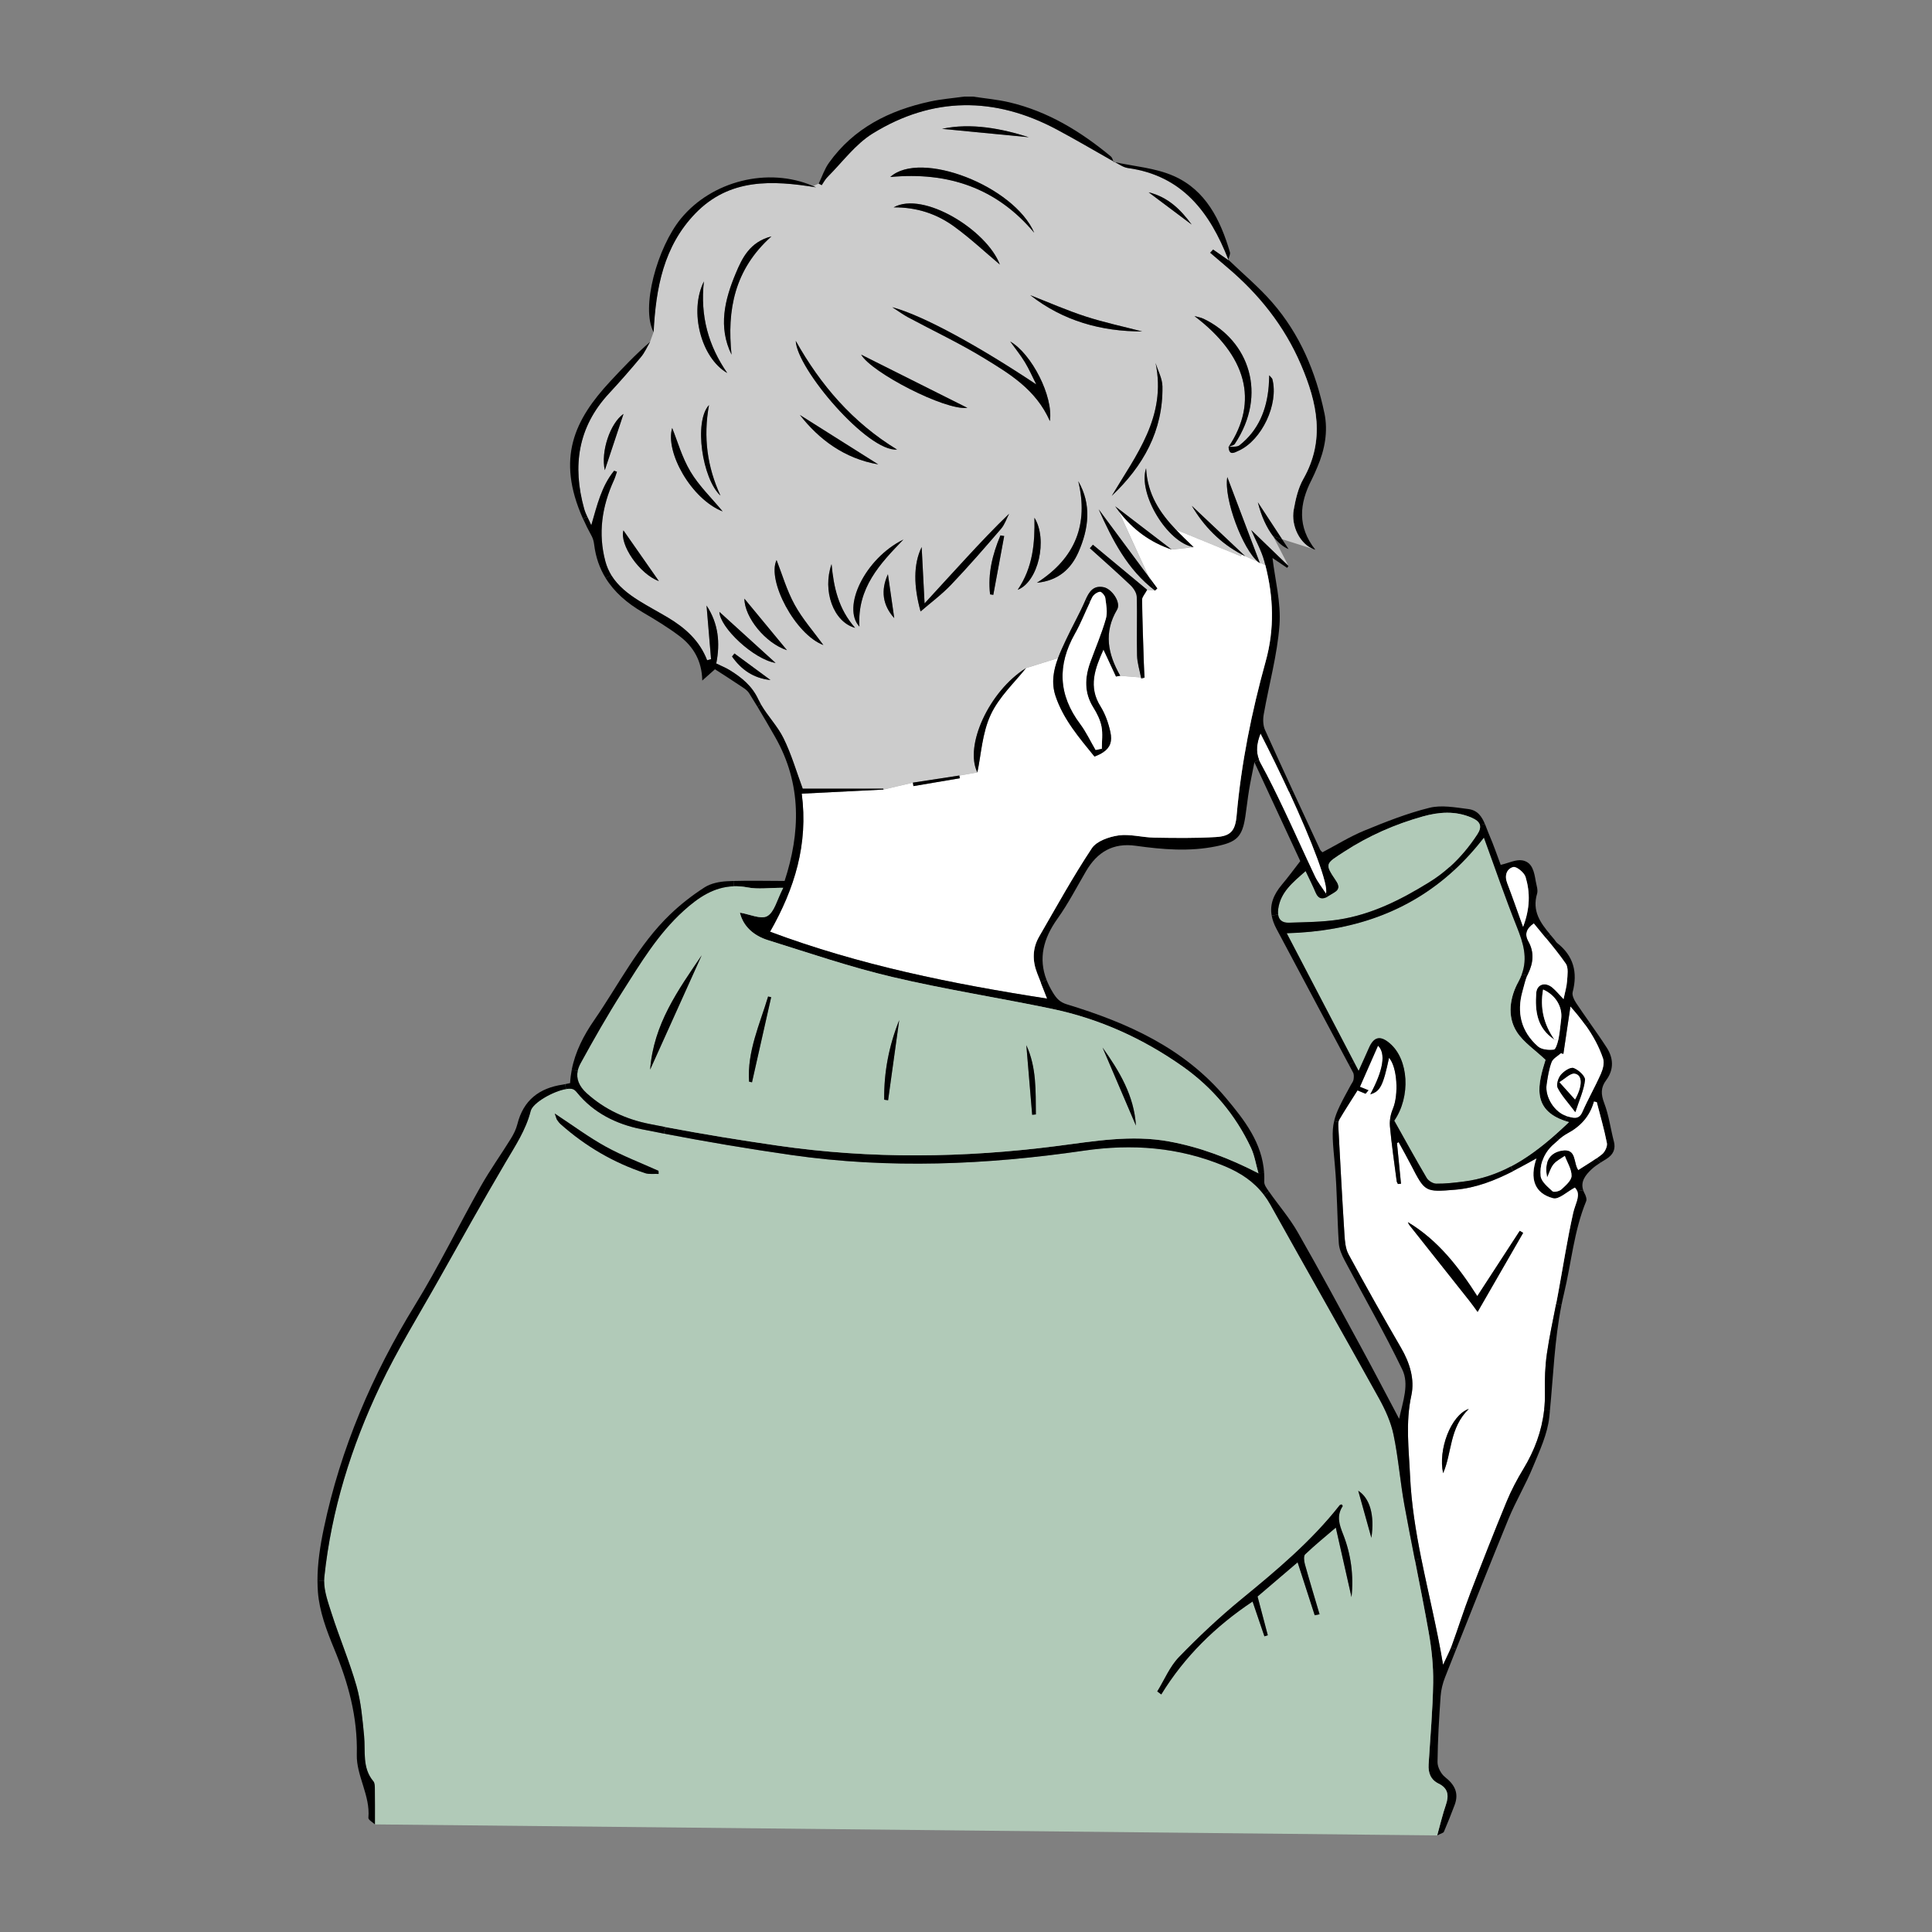 <?xml version="1.0" encoding="UTF-8"?>
<svg xmlns="http://www.w3.org/2000/svg" id="_レイヤー_1" data-name="レイヤー 1" viewBox="0 0 1000 1000">
  <rect x="0" y="0" width="1000" height="1000" fill="#808080" stroke="none"/>
  <defs>
    <style>
      .cls-1 {
        fill: #fff;
      }

      .cls-2 {
        fill: #b1cab8;
      }

      .cls-3 {
        fill: #ccc;
      }
    </style>
  </defs>
  <path d="M835.32,590.67c1.06,4.09-.3,6.93-3.75,9.13-1.01,.64-2.04,1.26-3.06,1.91l-2.27-2.04c1.01-.71,2-1.44,2.96-2.22,1.5-1.21,2.86-4.05,2.52-5.82-1.38-7.13-3.44-14.12-5.24-21.16l-1.44-.29c-2.12,7.71-6.98,12.92-13.81,16.57-1.62,.88-3.11,2.02-4.53,3.24l-2.2-2.2c2.56-2.23,5.07-4.57,7.59-6.97-.7-.19-1.36-.4-1.99-.61l.78-2.48c.19,.06,.37,.11,.56,.16,2.62,.62,5.71,1.9,7.52-2.22,2.96-6.73,6.63-13.12,9.61-19.84,1.06-2.39,1.93-5.63,1.16-7.89-2.11-6.25-5.24-11.91-9.13-17.37l2.06-1.45c3.06,4.34,6.12,8.7,9,13.16,3.51,5.46,3.77,11.37-.3,16.82-2.9,3.87-2.74,7.34-1.01,11.9,2.4,6.27,3.26,13.12,4.95,19.69Z"></path>
  <path class="cls-1" d="M831.73,591.63c.34,1.76-1.02,4.61-2.52,5.82-.96,.78-1.96,1.51-2.96,2.22-3.03,2.12-6.25,4.01-9.36,6.03-2.68-3.78-.7-11.38-8.51-10.04-3.9,.67-6.48,2.74-7.52,6l-2.57-.79c1.07-3.24,3.03-6.19,5.87-8.65,.84-.73,1.68-1.5,2.54-2.23,1.43-1.22,2.91-2.36,4.53-3.24,6.83-3.65,11.68-8.85,13.81-16.57l1.44,.29c1.8,7.04,3.86,14.04,5.24,21.16Z"></path>
  <path class="cls-1" d="M829.75,547.93c.77,2.27-.11,5.51-1.16,7.89-2.97,6.72-6.65,13.11-9.61,19.84-1.81,4.11-4.91,2.84-7.52,2.22-.19-.05-.37-.1-.56-.16-6.26-1.9-11.32-9.87-10.38-16.36,.58-3.92,1.18-7.93,2.56-11.6,.71-1.9,3.17-3.12,4.83-4.64l1.3,.36c1.16-7.85,2.33-15.69,3.65-24.57,2.83,3.19,5.43,6.38,7.77,9.64,3.89,5.46,7.02,11.12,9.13,17.37Zm-9.34,11.1c.23-1.94-3.42-5.33-5.94-6.21-1.66-.59-5.04,1.68-6.59,3.55-1.37,1.64-2.44,5.09-1.61,6.73,1.98,3.93,5.15,7.27,9.12,12.56,2.05-6.3,4.43-11.36,5.01-16.63Z"></path>
  <path d="M826.24,599.66l2.27,2.04c-1.69,1.08-3.33,2.21-4.76,3.56-3.14,2.97-5.79,6.32-4.27,10.82l-3.09,.42c-.24-.64-.64-1.25-1.21-1.84-4.07,2.14-8.33,6.31-11.26,5.53-9.8-2.58-12.18-10.26-8.67-20.57-2.52,1.4-3.89,2.16-5.24,2.91-2.26,1.25-4.52,2.46-6.81,3.63l-1.2-2.39c8.01-4.2,15.38-9.73,22.53-16l2.2,2.2c-.86,.73-1.7,1.5-2.54,2.23-2.83,2.46-4.8,5.41-5.87,8.65-.83,2.5-1.12,5.15-.85,7.87,.28,2.84,3.67,5.6,6.13,7.87,.71,.65,3.57-.01,4.61-.97,2.16-2,5.19-4.58,5.24-6.97,.07-3.44-2.22-6.92-3.49-10.38-1.98,1.42-4.34,2.53-5.82,4.35-1.55,1.91-2.24,4.51-3.31,6.8-.65-3.06-.61-5.67,.06-7.79,1.04-3.26,3.62-5.33,7.52-6,7.81-1.34,5.83,6.26,8.51,10.04,3.11-2.03,6.32-3.91,9.36-6.03Z"></path>
  <path d="M822.68,529.1l-2.06,1.45c-2.34-3.26-4.94-6.45-7.77-9.64-1.32,8.88-2.48,16.72-3.65,24.57l-1.3-.36c-1.67,1.52-4.13,2.75-4.83,4.64-1.38,3.67-1.98,7.68-2.56,11.6-.95,6.49,4.11,14.47,10.38,16.36l-.78,2.48c-17.65-5.89-13.96-19.34-10.15-31.62-5.52-5.22-11.37-9.06-14.84-14.43-5.28-8.23-3.48-18.17,.73-25.85,.74-1.34,1.34-2.68,1.81-3.97l2.84,.56c-1.06,2.57-1.63,5.35-2.4,8.03-3.2,11.18-.76,20.99,7.94,28.69,1.87,1.64,5.52,1.96,8.21,1.64,.9-.11,1.76-2.76,2.26-4.81,.07-.29,.13-.56,.19-.83,.7-3.3,.89-6.71,1.34-10.05,.85-6.3-2.77-12.49-9.33-15.39-1.7,9.46,.31,18.02,5.87,25.94-9.14-5.95-10.08-14.92-9.44-24.06,.32-4.69,4.71-5.94,8.37-2.87,1.92,1.61,3.51,3.59,5.78,5.96,.73-3.57,1.63-6.42,1.82-9.31,.19-3.06,.82-6.93-.68-9.1-3.17-4.58-6.69-8.92-10.32-13.3l2.17-1.8c.73,.86,1.48,1.74,2.21,2.6,.52,.61,.88,1.38,1.49,1.86,8.46,6.66,10.71,15.13,8.03,25.4-.43,1.63,.72,4.05,1.8,5.66,2.23,3.36,4.56,6.66,6.87,9.96Z"></path>
  <path d="M820.21,617.77c.62,1.15,1.22,2.91,.79,3.96-6.32,15.34-7.65,31.84-11.46,47.74-.48,1.98-.91,3.97-1.31,5.96l-2.78-.54c.32-1.61,.62-3.21,.92-4.82,2.62-14.1,4.79-28.3,7.91-42.27,.94-4.2,3.36-8.05,2.1-11.29l3.09-.42c.18,.55,.42,1.1,.73,1.68Z"></path>
  <path d="M814.46,552.81c2.52,.89,6.17,4.27,5.94,6.21-.59,5.27-2.96,10.33-5.01,16.63-3.97-5.29-7.14-8.63-9.12-12.56-.83-1.64,.24-5.09,1.61-6.73,1.55-1.87,4.93-4.14,6.59-3.55Zm.78,16.28c3.91-7.05,3.9-12.68-.17-13.35-2.22-.36-5.01,2.66-7.91,4.38,3.25,3.61,5.46,6.07,8.07,8.97Z"></path>
  <path class="cls-1" d="M816.38,616.51c1.26,3.24-1.16,7.09-2.1,11.29-3.12,13.98-5.29,28.18-7.91,42.27-.3,1.61-.6,3.21-.92,4.82-1.66,8.51-3.5,17-4.75,25.58-.97,6.66-1.2,13.5-1.06,20.25,.06,3.11-.07,6.15-.41,9.14-1.2,10.84-4.93,20.91-10.76,30.51-3.3,5.43-6.29,11.13-8.71,17-6.45,15.63-12.63,31.38-18.69,47.17-3.41,8.91-6.27,18.04-9.54,27.01-.14,.4-.29,.78-.44,1.16-1.09,2.71-2.52,5.42-4.16,9-3.12-18.81-7.65-36.92-11.3-55.06-2.83-14.11-5.12-28.21-5.78-42.67-.64-14.04-2.41-27.65,.66-41.71,1.81-8.35-.82-16.84-5.3-24.58-9.31-16.01-18.39-32.16-27.21-48.45-1.61-2.97-1.91-6.85-2.12-10.35-1.19-18.49-2.16-36.98-3.15-55.48-.05-.85-.08-1.81,.07-2.66,.07-.46,.2-.89,.42-1.25,2.93-4.97,6.08-9.8,9.42-15.09,1.51,.62,2.84,1.18,4.17,1.72,.52-.59,1.02-1.19,1.52-1.79-1.58-.64-3.17-1.27-4.44-1.79,3.32-7.56,6.35-14.42,9.37-21.29,4.13,3.97,2.77,12.58-3.99,25.16,5.1-1.44,6.61-4.39,9.7-18.89,4.25,4.83,5.07,19.06,1.98,26.43-.78,1.84-1.32,3.91-1.52,5.95-.1,1.01-.11,2.02-.02,2.97,.88,9.52,2.27,19,3.5,28.49,.06,.52,.43,.98,.66,1.49l1.58-.14c-.7-7.01-1.38-14.02-2.08-21.03,.29-.17,.58-.34,.86-.49,2.16,3.96,4.38,7.87,6.44,11.88,7.19,13.92,7.17,14.02,22.76,12.74,10.81-.9,20.6-4.79,30.04-9.61,2.29-1.18,4.56-2.39,6.81-3.63,1.36-.76,2.72-1.51,5.24-2.91-3.5,10.32-1.13,17.99,8.67,20.57,2.94,.78,7.2-3.39,11.26-5.53,.58,.59,.97,1.2,1.21,1.84Zm-28,21.62l-1.76-1.04c-7.27,11.18-14.55,22.36-21.98,33.78-9.54-14.91-20.27-28.92-35.93-38.28,.26,.52,.44,1.08,.78,1.52,10.34,13.05,20.72,26.1,31.05,39.17,1.54,1.92,2.94,3.95,4.27,5.77,8.43-14.63,16-27.78,23.57-40.92Zm-41.42,124.41c4.64-10.62,3.14-23.33,13.29-33.3-9.32,3.25-15.99,21.23-13.29,33.3Z"></path>
  <path class="cls-1" d="M815.08,555.74c4.07,.67,4.08,6.3,.17,13.35-2.62-2.9-4.82-5.36-8.07-8.97,2.89-1.72,5.69-4.74,7.91-4.38Z"></path>
  <path class="cls-1" d="M809.93,598.28c1.27,3.45,3.56,6.93,3.49,10.38-.05,2.39-3.08,4.97-5.24,6.97-1.03,.96-3.9,1.62-4.61,.97-2.46-2.27-5.85-5.03-6.13-7.87-.26-2.72,.02-5.37,.85-7.87l2.57,.79c-.67,2.11-.71,4.73-.06,7.79,1.07-2.29,1.76-4.89,3.31-6.8,1.48-1.82,3.84-2.94,5.82-4.35Z"></path>
  <path class="cls-1" d="M810.43,498.73c1.5,2.17,.88,6.05,.68,9.1-.19,2.89-1.09,5.73-1.82,9.31-2.27-2.38-3.86-4.35-5.78-5.96-3.66-3.07-8.05-1.82-8.37,2.87-.64,9.14,.3,18.11,9.44,24.06l1.93,.34c-.49,2.05-1.36,4.7-2.26,4.81-2.69,.31-6.33,0-8.21-1.64-8.7-7.7-11.14-17.51-7.94-28.69,.77-2.68,1.34-5.46,2.4-8.03,.14-.36,.31-.72,.48-1.08,2.7-5.59,3.14-11.04,.08-16.52-2.15-3.85-1.02-6.69,2.83-9.42,2.08,2.57,4.16,5.06,6.21,7.55,3.62,4.38,7.15,8.72,10.32,13.3Z"></path>
  <path class="cls-2" d="M810.11,580.21c.64,.22,1.3,.42,1.99,.61-2.52,2.4-5.04,4.74-7.59,6.97-7.15,6.27-14.51,11.8-22.53,16-7.45,3.9-15.44,6.65-24.35,7.77-4.71,.6-9.48,1.16-14.22,1.1-1.7-.01-4.08-1.48-4.97-2.97-5.77-9.76-11.23-19.72-16.77-29.62,8.61-12.52,7.51-31.67-2.29-40.03-4.97-4.25-8.31-3.47-10.87,2.47-1.55,3.57-3.19,7.11-5.29,11.78-.8-1.54-1.61-3.07-2.4-4.61-11.98-22.95-23.45-44.9-34.81-66.65,33.73-.95,62.91-10.83,86.56-32.56,5.46-5.01,10.62-10.65,15.47-16.96,5.65,15.43,10.96,31,17.07,46.27,3.32,8.35,5.7,15.92,2.54,24.54-.47,1.3-1.07,2.63-1.81,3.97-4.21,7.68-6.01,17.62-.73,25.85,3.47,5.37,9.32,9.21,14.84,14.43-3.81,12.28-7.5,25.73,10.15,31.62Z"></path>
  <path d="M805.45,674.89l2.78,.54c-3.62,18.14-4.22,36.46-6,54.73l-3-.3c.34-2.99,.47-6.03,.41-9.14-.14-6.75,.08-13.59,1.06-20.25,1.25-8.58,3.09-17.07,4.75-25.58Z"></path>
  <path class="cls-1" d="M798.71,512.18c6.56,2.9,10.18,9.09,9.33,15.39-.46,3.35-.65,6.75-1.34,10.05-.06,.26-.12,.54-.19,.83l-1.93-.34c-5.55-7.92-7.57-16.47-5.87-25.94Z"></path>
  <path d="M802.29,483.63l-2.17,1.8c-2.05-2.48-4.14-4.98-6.21-7.55-3.85,2.72-4.98,5.57-2.83,9.42,3.06,5.48,2.62,10.93-.08,16.52-.17,.36-.34,.72-.48,1.08l-2.84-.56c3.15-8.63,.78-16.19-2.54-24.54-6.11-15.27-11.42-30.84-17.07-46.27-4.86,6.31-10.02,11.95-15.47,16.96l-2.16-1.84c5.42-4.89,10.1-10.52,14.19-16.75,1.34-2.04,1.75-3.67,1.32-5.04l2.71-.24c.71,1.73,1.32,3.54,2.04,5.21,2.44,5.59,4.38,11.4,6.06,15.83,4.21-.97,7.91-2.9,11.17-2.33,5.31,.92,6.17,6.14,6.96,10.75,.37,2.16,1.27,4.57,.7,6.5-2.68,8.97,1.73,15.09,6.73,21.04Zm-13.94-3.9c3.62-9.5,3.71-17.77,1.28-25.82-.68-2.28-4.73-5.57-6.38-5.13-3.33,.86-4.65,4.33-3.15,8.24,2.7,7.03,5.16,14.16,8.25,22.71Z"></path>
  <path d="M802.24,730.15c-.1,1.08-.2,2.17-.32,3.25-.92,8.83-5,17.47-8.46,25.86-3.75,9.15-8.9,17.74-12.66,26.89-9.2,22.46-18.19,45-27.12,67.56l-2.58-1.02c.16-.38,.3-.77,.44-1.16,3.26-8.97,6.13-18.1,9.54-27.01,6.06-15.79,12.24-31.54,18.69-47.17,2.42-5.87,5.41-11.56,8.71-17,5.83-9.6,9.56-19.66,10.76-30.51l3,.3Z"></path>
  <path class="cls-1" d="M789.63,453.91c2.42,8.05,2.34,16.31-1.28,25.82-3.09-8.55-5.55-15.68-8.25-22.71-1.5-3.91-.18-7.38,3.15-8.24,1.66-.43,5.7,2.86,6.38,5.13Z"></path>
  <path d="M786.62,637.08l1.76,1.04c-7.57,13.14-15.14,26.28-23.57,40.92-1.33-1.82-2.74-3.85-4.27-5.77-10.33-13.06-20.7-26.11-31.05-39.17-.34-.44-.52-1.01-.78-1.52,15.65,9.36,26.39,23.37,35.93,38.28,7.43-11.42,14.71-22.6,21.98-33.78Z"></path>
  <path d="M781.98,603.79l1.2,2.39c-9.44,4.82-19.23,8.71-30.04,9.61-15.58,1.28-15.57,1.18-22.76-12.74-2.06-4.01-4.28-7.92-6.44-11.88-.29,.16-.58,.32-.86,.49,.7,7.01,1.38,14.02,2.08,21.03l-1.58,.14c-.23-.5-.6-.97-.66-1.49-1.24-9.49-2.63-18.97-3.5-28.49-.08-.96-.07-1.97,.02-2.97l2.24,.19c5.54,9.9,11,19.85,16.77,29.62,.89,1.5,3.26,2.96,4.97,2.97,4.74,.06,9.5-.5,14.22-1.1,8.91-1.13,16.9-3.87,24.35-7.77Z"></path>
  <path d="M768.64,426.62l-2.71,.24c-.47-1.49-1.96-2.65-4.32-3.67-8.39-3.59-16.78-2.94-25.17-.59-14.46,4.05-28.01,10-40.69,18.25-9.69,6.31-10.27,6.02-4.15,15.11,3.11,4.62-.55,5.69-2.9,7.23-.52,.34-1.04,.67-1.58,.96l-.82-1.73c1.5-4.11-7.16-26.76-19.16-52.72l1.81-.84c4.76,10.32,9.55,20.62,14.34,30.94,.23,.49,.76,.85,1.21,1.34,7.28-3.81,14.24-8.17,21.72-11.24,11.01-4.52,22.18-8.95,33.68-11.79,6.25-1.55,13.4-.18,20.05,.65,5,.62,7.1,4.04,8.68,7.86Z"></path>
  <path class="cls-2" d="M765.93,426.86c.43,1.37,.02,3-1.32,5.04-4.09,6.23-8.77,11.85-14.19,16.75-3.25,2.93-6.77,5.6-10.59,7.95-14.66,9.08-29.95,16.81-47.18,19.41-8.37,1.26-16.96,1.27-25.46,1.57-3.59,.13-5.28-1.57-5.63-4.26-.12-.86-.1-1.84,.05-2.88,1.2-8.68,7.46-13.66,14.18-19.57,1.98,4.22,3.69,7.58,5.15,11.06,1.58,3.78,3.93,3.41,6.18,2.22,.54-.29,1.07-.62,1.58-.96,2.35-1.55,6.01-2.62,2.9-7.23-6.12-9.09-5.54-8.8,4.15-15.11,12.68-8.24,26.23-14.19,40.69-18.25,8.39-2.35,16.78-3,25.17,.59,2.36,1.02,3.85,2.18,4.32,3.67Z"></path>
  <path d="M751.1,852.7l2.58,1.02c-1.92,4.82-3.83,9.64-5.73,14.47-1.21,3.08-2.06,6.47-2.29,9.78-.79,11.35-1.49,22.72-1.6,34.08-.02,2.63,1.79,6.09,3.87,7.74,5.04,3.96,7.31,8.33,4.97,14.51-1.75,4.64-3.59,9.27-5.54,13.83-.26,.62-1.49,.84-3.47,1.87,1.69-6.05,2.83-11,4.49-15.79,1.66-4.82,1.22-8.58-3.75-11.02-4.11-2.03-5.43-5.54-5.17-9.91,.86-14.14,2.15-28.27,2.36-42.42,.13-8.68-.8-17.5-2.33-26.07-2.22-12.54-4.7-25.02-7.16-37.51l3.31-.65c3.65,18.14,8.18,36.25,11.3,55.06,1.64-3.57,3.07-6.29,4.16-9Z"></path>
  <path d="M750.42,448.65l2.16,1.84c-23.66,21.72-52.83,31.61-86.56,32.56,11.36,21.75,22.83,43.7,34.81,66.65l-2.64,1.4c-12.45-23.45-25.05-46.84-37.48-70.32-1.27-2.4-2.1-4.67-2.48-6.85l3.33-.6c.35,2.69,2.04,4.39,5.63,4.26,8.49-.3,17.08-.31,25.46-1.57,17.23-2.6,32.52-10.33,47.18-19.41,3.83-2.35,7.34-5.03,10.59-7.95Z"></path>
  <path d="M760.25,729.23c-10.15,9.97-8.65,22.68-13.29,33.3-2.7-12.07,3.97-30.05,13.29-33.3Z"></path>
  <path class="cls-2" d="M744.62,923.19c4.98,2.45,5.41,6.2,3.75,11.02-1.66,4.79-2.8,9.74-4.49,15.79l-549.83-5.7c0-6.83,.05-12.55-.04-18.28-.01-1.37,0-3.11-.77-4.03-5.89-7.01-4.03-15.44-4.8-23.45-.84-8.66-1.56-17.51-3.92-25.83-3.65-12.79-8.9-25.12-12.96-37.81-1.72-5.35-3.8-11.13-3.8-16.58,0-.67,.02-1.34,.1-2,3.65-34.63,13.95-67.57,28.84-98.87,9.06-19.05,20.25-37.08,30.6-55.49,11.34-20.17,22.61-40.35,34.34-60.28,5.04-8.58,10.53-16.75,13.03-26.61,1.09-4.33,11.77-10.3,18.33-11.38,1.32-.22,2.47-.23,3.35,0,.86,.23,1.68,1.04,2.28,1.79,8.61,10.62,20.42,16.37,33.18,18.95,3.95,.79,7.91,1.57,11.86,2.33,21.84,4.21,43.82,7.89,65.85,11.06,50.53,7.27,101.07,5.11,151.41-2.23,25.05-3.65,49.14-1.88,72.75,7.93,8.45,3.51,15.32,8.1,20.55,14.98,1.21,1.58,2.33,3.3,3.36,5.15,18.63,33.43,37.59,66.68,56.15,100.15,3.26,5.88,6.18,12.27,7.53,18.8,2.52,12.02,3.43,24.36,5.63,36.46,1.72,9.43,3.56,18.83,5.41,28.24,2.46,12.49,4.94,24.98,7.16,37.51,1.52,8.57,2.46,17.38,2.33,26.07-.22,14.14-1.5,28.27-2.36,42.42-.26,4.37,1.06,7.88,5.17,9.91Zm-34.8-127.22c1.8-11.94-.89-20.57-6.8-24.36,2.3,8.25,4.56,16.3,6.8,24.36Zm-10.28,30.7c1.19-11.23-.29-22.24-4.35-32.54-2.06-5.23-3.44-9.6-.22-14.53,.08-.14-.32-.6-.5-.92-.37,.14-.86,.18-1.07,.44-14.62,18.64-32.63,33.68-50.84,48.62-11.36,9.32-22.16,19.45-32.36,30.01-4.75,4.92-7.52,11.77-11.2,17.74,.7,.52,1.39,1.04,2.08,1.56,12.07-19.65,28.06-35.29,47.25-48.09,2.12,6.24,4.13,12.12,6.13,18.01,.59-.19,1.18-.37,1.76-.56-1.7-6.45-3.42-12.91-5.3-20.05,6.42-5.47,13.26-11.31,20.73-17.69,3.15,9.76,6.01,18.58,8.85,27.4,.84-.18,1.67-.35,2.51-.53-2.56-8.63-5.18-17.24-7.59-25.9-.44-1.62-.74-4.26,.14-5.11,5.03-4.79,10.44-9.18,15.86-13.83,2.51,11.05,5.31,23.51,8.13,35.98Zm-358.63-219.06c-.02-.53-.05-1.07-.07-1.6-9.12-4.13-18.55-7.7-27.29-12.51-8.76-4.81-16.84-10.86-26.41-17.14,.79,2.2,.88,2.82,1.2,3.27,.55,.82,1.18,1.63,1.91,2.28,12.81,11.38,27.34,19.87,43.59,25.28,2.16,.72,4.7,.31,7.08,.42Z"></path>
  <path d="M735.64,806.64l-3.31,.65c-1.85-9.4-3.69-18.81-5.41-28.24-2.2-12.09-3.11-24.44-5.63-36.46-1.36-6.53-4.27-12.92-7.53-18.8-18.56-33.47-37.52-66.72-56.15-100.15-1.03-1.85-2.15-3.56-3.36-5.15l2.46-1.91c.07,.1,.13,.19,.2,.29,4.91,7.01,10.58,13.56,14.81,20.96,11.37,19.88,22.22,40.07,33.16,60.2,6.33,11.65,12.46,23.43,19.31,36.35,2-9.26,5.29-17.91,1.63-25.5-9.24-19.16-19.88-37.63-29.81-56.46-1.45-2.76-2.84-5.88-3.05-8.91-.89-13.46-.82-27-2.04-40.44-1.08-11.77-1.67-17.29-.38-22.78l2.26,.46c-.16,.85-.12,1.81-.07,2.66,1,18.5,1.97,37,3.15,55.48,.22,3.5,.52,7.38,2.12,10.35,8.82,16.29,17.9,32.44,27.21,48.45,4.49,7.74,7.11,16.23,5.3,24.58-3.07,14.06-1.3,27.67-.66,41.71,.66,14.46,2.95,28.56,5.78,42.67Z"></path>
  <path d="M719.38,540.04c9.8,8.36,10.9,27.51,2.29,40.03l-2.24-.19c.2-2.04,.74-4.11,1.52-5.95,3.09-7.37,2.27-21.59-1.98-26.43-3.09,14.5-4.61,17.45-9.7,18.89,6.77-12.57,8.12-21.18,3.99-25.16-3.02,6.87-6.05,13.74-9.37,21.29,1.27,.52,2.86,1.15,4.44,1.79-.5,.6-1.01,1.2-1.52,1.79-1.33-.54-2.66-1.09-4.17-1.72-3.33,5.29-6.49,10.12-9.42,15.09-.22,.36-.35,.79-.42,1.25l-2.26-.46c1.13-4.86,3.72-9.69,8.72-18.81,.48-.88,1.19-1.73,1.33-2.66,.18-1.19,.29-2.65-.24-3.65-.72-1.36-1.44-2.71-2.17-4.07l2.64-1.4c.79,1.54,1.6,3.07,2.4,4.61,2.1-4.67,3.74-8.21,5.29-11.78,2.56-5.94,5.9-6.72,10.87-2.47Z"></path>
  <path d="M703.02,771.61c5.91,3.79,8.6,12.43,6.8,24.36-2.24-8.06-4.5-16.11-6.8-24.36Z"></path>
  <path d="M695.19,794.13c4.07,10.3,5.54,21.32,4.35,32.54-2.82-12.46-5.63-24.93-8.13-35.98-5.42,4.65-10.83,9.04-15.86,13.83-.89,.85-.59,3.49-.14,5.11,2.41,8.66,5.04,17.27,7.59,25.9-.84,.18-1.67,.35-2.51,.53-2.84-8.82-5.7-17.63-8.85-27.4-7.47,6.38-14.31,12.22-20.73,17.69,1.88,7.14,3.6,13.59,5.3,20.05-.59,.19-1.18,.37-1.76,.56-2-5.89-4.01-11.77-6.13-18.01-19.19,12.8-35.18,28.44-47.25,48.09-.68-.52-1.38-1.04-2.08-1.56,3.68-5.97,6.45-12.82,11.2-17.74,10.21-10.57,21-20.69,32.36-30.01,18.21-14.93,36.22-29.98,50.84-48.62,.2-.26,.7-.3,1.07-.44,.18,.32,.59,.78,.5,.92-3.23,4.93-1.85,9.3,.22,14.53Z"></path>
  <path d="M686.3,462.43l.82,1.73c-2.24,1.19-4.59,1.56-6.18-2.22-1.45-3.48-3.17-6.84-5.15-11.06-6.72,5.9-12.98,10.88-14.18,19.57-.14,1.04-.17,2.02-.05,2.88l-3.33,.6c-1.03-5.65,.82-10.77,5.36-16.15,3.08-3.63,5.89-7.51,9.43-12.07-7.05-15.21-15.1-32.57-23.74-51.17l2.41-1.25c.24,.6,.53,1.2,.86,1.81,4.31,7.82,8.22,15.88,12.06,23.96,5.46,11.49,10.63,23.13,16.1,34.63,1.36,2.83,3.38,5.34,5.59,8.74Z"></path>
  <path class="cls-1" d="M667.14,409.71c12,25.96,20.66,48.61,19.16,52.72-2.21-3.41-4.23-5.91-5.59-8.74-5.47-11.5-10.64-23.14-16.1-34.63-3.84-8.07-7.75-16.13-12.06-23.96-.34-.61-.62-1.21-.86-1.81-1.78-4.4-1.18-8.64,.76-13.66,5.12,9.96,10.15,20.26,14.69,30.09Z"></path>
  <path d="M685.5,213.73c2,9.67,.19,19.06-3.66,28.08-.94,2.2-1.87,4.41-2.96,6.54-6.33,12.26-7.5,24.32,1.94,36.19l-.86-.28c-6.9-2.5-11.83-11.95-10.29-20.45,.98-5.43,2.27-11.17,4.95-15.89,11.42-20.09,7.21-39.44-1.2-59.1-8.61-20.11-21.76-36.55-38.33-50.51-2.94-2.47-5.84-4.99-8.77-7.5,.54-.58,1.09-1.16,1.63-1.74,2.65,1.86,5.31,3.72,7.95,5.54-.01-.04-.04-.08-.05-.12,7.58,7.29,15.74,14.1,22.62,22,14.32,16.43,22.6,36.02,27.01,57.24Z"></path>
  <path d="M679.95,284.27l.86,.28c-.29-.08-.58-.17-.86-.28Z"></path>
  <path class="cls-3" d="M679.95,284.27l-16.39-5.22c-4.05-6.17-8.15-12.43-12.5-19.06,1.73,7.09,4.57,13.21,7.94,17.61l7.89,15.33c-6.38-6.17-12.76-12.33-19.27-18.59,2.32,5.41,5.27,10.62,6.79,16.19,.18,.66,.36,1.32,.52,1.98l-2.93-1.3c-5.52-14.57-11.14-29.44-16.77-44.29-1.93,11.26,8.12,37.65,15.98,43.93l-6.69-2.96s-.01-.01-.02-.01c-9.21-8.7-18.44-17.41-27.64-26.09,6.37,10.8,14.84,19.39,25.86,25.18l-.48,.92-33.64-13.76c-8.22-8.67-14.69-18.15-15.4-31.78-4.37,13.02,10.92,38.51,24.59,40.83l-11.4,1.24c-9.31-7.14-18.62-14.26-29.21-22.38,.58,.82,1.15,1.61,1.74,2.38l15.62,34.12c-8.64-11.64-17.26-23.27-25.88-34.91,7.13,15.92,14.95,31.33,29.14,42.05l-4.07-.41c-8.84-7.34-18.44-15.32-28.05-23.31l-1.58,1.8c7.01,6.32,14.1,12.55,20.92,19.05,1.63,1.54,3.27,3.99,3.35,6.07,.31,10.12-.12,20.27,.16,30.4,.11,3.8,1.3,7.57,2.04,11.35l-10.75-.85c-6.47-11.32-8.63-22.42-1.63-34.21,2.21-3.73-2.74-10.77-6.91-11.62-5.45-1.12-7.62,2.39-9.55,6.83-3.01,6.92-6.77,13.5-9.96,20.33-1.46,3.13-2.96,6.3-4.16,9.52l-16.59,5.18c-19.19,12.04-31.96,40.32-25.16,53.98l-9.33,1.63c-8.01,1.22-16.03,2.46-24.04,3.68l-15.26,3.57c-.02-.16-.04-.31-.06-.47h-41.72c-3.18-8.58-5.81-17.75-9.97-26.17-3.06-6.2-8.17-11.41-11.64-17.39-.49-.86-.95-1.74-1.37-2.63-3.29-7.03-8.55-11.22-14.62-15.02-2.16-1.36-4.58-2.3-7.14-3.55,2.1-10.63,1.15-20.66-5.03-29.99,.82,9.67,1.57,18.73,2.34,27.77-.68,.18-1.37,.36-2.04,.54-3.86-10.11-11.37-16.76-20.25-22.07-4.97-2.96-10.09-5.66-14.99-8.71-5.7-3.56-10.9-7.65-14.32-13.18-1.33-2.17-2.4-4.56-3.11-7.22-3.87-14.5-1.76-28.49,4.41-42,.65-1.42,1.07-2.93,1.58-4.4-.49-.18-1-.36-1.49-.53-6.55,8.01-8.78,17.81-11.82,28.2-.62-1.43-1.34-2.83-2-4.25s-1.27-2.84-1.68-4.33c-6.13-22.08-3.24-42.25,12.87-59.61,5.7-6.14,11.22-12.45,16.58-18.89,1.92-2.3,3.14-5.18,4.69-7.81l1.82-5.03c1.16-22.9,5.18-44.48,21.6-61.47,17.67-18.27,39.78-17.18,62.46-13.51-.47-.22-.94-.43-1.42-.64l2.78-1.28c.52,.26,1.04,.54,1.57,.8,.98-1.4,1.78-3,2.97-4.19,7.69-7.67,14.4-16.97,23.4-22.54,30.97-19.13,63.15-19.22,95.26-2.1,9.9,5.28,19.57,10.99,29.33,16.51,.05,.1,.08,.19,.13,.29,.24,.05,.48,.11,.72,.16,2.21,1.12,4.34,2.69,6.67,3.01,28.29,3.9,42.48,23.08,52,47.4,0,.01-.01,.04-.01,.05s.01,.02,.02,.04c.02,.06,.07,.13,.08,.16-2.64-1.82-5.3-3.68-7.95-5.54-.54,.58-1.09,1.16-1.63,1.74,2.93,2.51,5.83,5.03,8.77,7.5,16.57,13.96,29.71,30.41,38.33,50.51,8.41,19.66,12.62,39.01,1.2,59.1-2.69,4.73-3.97,10.46-4.95,15.89-1.54,8.51,3.39,17.96,10.29,20.45Zm-38.79-51.01c11.95-5.43,20.75-24.09,17.43-36.95-.13-.55-.74-.97-1.64-2.06-.11,2.45-.13,4.02-.26,5.58-1.01,12.21-5.27,22.89-15.13,30.65-1.28,1.02-3.72,.59-5.63,.82,0-.01,.01-.01,.01-.02,1.12-.48,2.65-.7,3.21-1.56,17.05-25.64,7.35-53.41-16.15-64.71-1.48-.71-3.18-.95-4.77-1.42,27.07,20.52,33.37,44.12,17.71,67.68-.01,.01-.02,.01-.04,.02h-.01s.01,.02,.01,.04h0c.3,4.65,2.93,3,5.25,1.93Zm-46.63-133.73c7.43,5.57,14.85,11.13,22.28,16.71-5.66-7.77-12.28-14.26-22.28-16.71Zm-19.09,157.12c16.27-15.41,26.61-33.65,26.23-56.64-.06-4.05-2.32-8.09-3.55-12.13,5.79,27.79-10.16,47.73-22.68,68.77Zm-42.15-103.85c17.05,13.33,36.68,18.77,57.94,18.75-9.78-2.53-19.7-4.63-29.29-7.74-9.72-3.15-19.11-7.31-28.65-11.01Zm24.92,132.96c5.29-12.06,6.93-24.58-.11-36.72,5.36,22.18-1.36,39.77-21.39,52.59,11.16-1.09,17.72-7.27,21.5-15.87Zm-14.79-67.81c1.87-12.87-9.49-34.87-20.54-41.21,2.64,3.68,5.37,7.05,7.61,10.74,2.22,3.66,3.93,7.64,5.87,11.48-28.9-19.25-58.26-35.62-74.54-39.96,3.68,2.38,5.84,3.96,8.18,5.22,13.12,7.04,26.65,13.4,39.33,21.15,13.24,8.1,26.88,16.22,34.09,32.58Zm-16.69,87.33c10.68-4.1,15.71-26.04,8.68-37.31,.26,13.02-.74,25.7-8.68,37.31Zm-12.6,2.62c1.87-10.15,3.75-20.3,5.64-30.46l-1.94-.32c-4.1,9.76-6.61,19.81-5.36,30.52,.55,.08,1.1,.18,1.67,.26Zm4.04-34.25c1.86-2.16,2.78-5.13,4.14-7.73-7.74,7.41-14.8,14.92-21.81,22.49-7.11,7.68-14.16,15.43-21.94,23.91-.5-9.85-.97-18.91-1.51-29.17-4.34,8.89-4.19,20.27-.56,33.34,5.12-4.44,10.94-8.73,15.86-13.9,8.91-9.36,17.39-19.13,25.83-28.93Zm-30.58-206.96c14.66,1.42,30.89,2.99,44.9,4.34-13.75-4.41-29.82-7.61-44.9-4.34Zm6.25,50.55c8.51,6.18,16.22,13.42,23.68,19.7-6.68-17.75-39.57-38.25-55-29.61,12.33-.1,22.5,3.5,31.32,9.91Zm-48.1,66.31c5.17,9.18,43.48,29.04,54.98,27.55-18.47-9.26-37.65-18.88-54.98-27.55Zm89.59-63.05c-10.48-24.3-58.96-43.04-74.53-28.89,29.81-2.8,55.05,5.59,74.53,28.89Zm-123.45,55.92c.48,14.48,37.33,57.64,52.41,56.25-22.98-14.02-39.56-33.36-52.41-56.25Zm50.98,143.51c-1.2-8.3-2.23-15.51-3.27-22.71-3.86,8.47-2.69,16.12,3.27,22.71Zm-18.02,4.4c-1.25-20.15,10.75-32.62,22.76-45.07-20.01,9.86-31.98,35.17-22.76,45.07Zm9.72-83.98c-13.82-8.72-27.75-17.5-40.55-25.58,9.86,12.68,23.07,22.58,40.55,25.58Zm-11.95,84.63c-8.73-9.85-11.12-21.17-12.2-33.01-4.83,13.74,.9,29.98,12.2,33.01Zm-16.43,8.89c-5.1-7.02-10.84-13.51-14.91-20.93-4.07-7.41-6.45-15.75-9.32-23.06-5.07,10.56,9.67,38.57,24.23,43.99Zm-27.36,18.11c-6.23-4.58-12.44-9.16-18.67-13.75-.42,.52-.84,1.04-1.26,1.57,4.73,6.75,11.06,11.25,19.93,12.18Zm-13.52-42.13c.04,9.72,10.98,23.15,22.04,26.68-7.53-9.13-14.85-17.97-22.04-26.68Zm14-187.51c-11.16,2.87-15.13,11.12-18.49,19.16-5.71,13.64-9.19,27.71-2.17,42.08-2.36-23.03,1.37-44,20.66-61.24Zm-26.94,194.36c.22,8.06,17.66,24.54,29.09,26.44-9.84-8.94-19.77-17.96-29.09-26.44Zm1.7-51.99c-5.84-7.07-12.27-13.24-16.69-20.63-4.4-7.37-6.78-15.95-9.45-22.55-3.77,12.39,9.87,36.86,26.14,43.19Zm-1.15-8.18c-6.79-14.79-8.98-30.05-5.93-46.88-7.97,8.53-3.48,38.28,5.93,46.88Zm3.51-63.47c-9.69-14.04-14.08-29.35-12.08-47.41-7.8,15.58-1.38,39.74,12.08,47.41Zm-35.39,107.71c-6.02-8.63-12.43-17.79-18.34-26.26-2.14,7.32,8.3,22.65,18.34,26.26Zm-27.99-57.4c3.32-9.99,6.47-19.43,9.69-29.15-6.96,4.81-11.86,19.57-9.69,29.15Z"></path>
  <path d="M668.95,408.87l-1.81,.84c-4.55-9.82-9.57-20.13-14.69-30.09-1.93,5.03-2.53,9.26-.76,13.66l-2.41,1.25c-1.14,5.85-2.08,10.11-2.78,14.42-.74,4.52-1.22,9.08-1.91,13.62-1.6,10.68-4.51,13.3-15.02,15.46-13.95,2.87-27.81,1.69-41.65-.25-11.84-1.67-19.99,3.23-25.79,13.15-4.83,8.25-9.24,16.83-14.78,24.58-7.46,10.42-9.88,20.69-5.67,31.66l-2.96,1.37c-.62-1.6-1.24-3.15-1.86-4.73-2.57-6.5-2.52-12.96,1.01-19.05,8.89-15.35,17.45-30.93,27.25-45.69,2.47-3.72,8.89-5.95,13.81-6.65,5.96-.83,12.26,1.03,18.41,1.14,10.7,.18,21.42,.34,32.09-.31,7.61-.46,9.96-3.32,10.64-11.11,2.4-27.11,7.79-53.68,15.04-79.82,4.68-16.87,4.05-33.34-.17-49.81-.16-.66-.34-1.32-.52-1.98-1.52-5.58-4.47-10.78-6.79-16.19,6.5,6.26,12.88,12.43,19.27,18.59l-.68,1.01c-2.86-1.93-5.71-3.86-7.58-5.12,1.31,11.17,4.46,23.08,3.62,34.69-1.14,15.56-5.47,30.87-8.17,46.33-.46,2.58-.35,5.7,.7,8.03,4.67,10.36,9.4,20.68,14.17,31.01Z"></path>
  <path d="M663.57,279.05c1.14,1.73,2.27,3.44,3.39,5.16-2.77-1.09-5.51-3.38-7.95-6.61l4.56,1.45Z"></path>
  <path d="M663.57,279.05l-4.56-1.45c-3.37-4.4-6.21-10.52-7.94-17.61,4.35,6.63,8.45,12.9,12.5,19.06Z"></path>
  <path d="M658.59,196.32c3.32,12.86-5.48,31.51-17.43,36.95-2.33,1.07-4.95,2.72-5.25-1.92h0s.01-.04,.02-.05c1.91-.23,4.34,.2,5.63-.82,9.86-7.76,14.12-18.44,15.13-30.65,.13-1.56,.16-3.13,.26-5.58,.9,1.09,1.51,1.51,1.64,2.06Z"></path>
  <path d="M656.71,616.59l-2.46,1.91c-5.23-6.89-12.1-11.47-20.55-14.98-23.62-9.81-47.71-11.58-72.75-7.93-50.35,7.34-100.89,9.5-151.41,2.23-22.02-3.17-44-6.85-65.85-11.06l.65-3.41c19.33,3.68,38.78,6.81,58.26,9.63,48.03,6.96,96.15,6.38,144.24,.22,19.35-2.48,38.66-5.96,58.29-2.38,16,2.94,30.99,8.6,46.24,16.46l2.94-.16c.1,1.48,.12,3,.06,4.56-.07,1.6,1.25,3.38,2.34,4.91Z"></path>
  <path class="cls-1" d="M654.94,292.51c4.22,16.47,4.85,32.94,.17,49.81-7.26,26.14-12.64,52.71-15.04,79.82-.68,7.79-3.03,10.65-10.64,11.11-10.66,.65-21.39,.49-32.09,.31-6.15-.11-12.45-1.97-18.41-1.14-4.92,.7-11.34,2.93-13.81,6.65-9.8,14.77-18.37,30.34-27.25,45.69-3.53,6.09-3.57,12.55-1.01,19.05,.62,1.57,1.24,3.13,1.86,4.73,1.06,2.66,2.12,5.4,3.27,8.34-49.34-7.64-97.31-17.36-143.41-34.62,12.75-22.38,19.81-45.39,16.39-71.46,14.77-.74,28.53-1.43,42.29-2.12l15.26-3.57c.1,.6,.18,1.19,.28,1.79,8-1.36,15.99-2.71,23.99-4.07-.07-.47-.14-.94-.23-1.4l9.33-1.63c1.92-8.98,2.46-20.3,6.89-29.81,4.35-9.39,12.63-16.97,18.27-24.17l16.59-5.18c-2.35,6.3-3.57,12.8-1.26,19.72,4.05,12.09,12.36,21.65,20.13,31.25,1.84-.7,3.36-1.45,4.59-2.28,3.55-2.42,4.68-5.59,3.63-10.42-1-4.59-2.64-9.32-5.12-13.28-6.35-10.15-2.96-19.35,1.55-29.39,2.35,5.06,4.41,9.5,6.48,13.94,.73-.13,1.48-.26,2.21-.38l10.75,.85c.04,.18,.07,.35,.11,.53,.59-.13,1.16-.25,1.74-.38-.13-2.56-.3-5.11-.38-7.68-.35-10.9-.76-21.81-.91-32.72-.01-1.38,1.38-2.78,2.62-5.1l4.07,.41c.4-.37,.79-.74,1.19-1.13-1.49-2-2.97-4.01-4.45-6.01l-15.62-34.12c7.64,9.99,16.55,16.28,27.47,20.01l11.4-1.24c-3.17-3.02-6.29-5.99-9.19-9.06l33.64,13.76,.48-.92c.59,.32,1.18,.62,1.78,.91,.01,0,.01,.01,.02,.01l6.69,2.96c.3,.25,.6,.47,.9,.65l-.11-.29,2.93,1.3Z"></path>
  <path d="M654.31,607.13l-2.94,.16c-1.31-4.57-1.98-9.12-3.84-13.11-8.04-17.13-20.03-31.32-35.36-42.14-20.54-14.49-43.25-24.77-67.94-29.91-27.48-5.72-55.28-10.03-82.58-16.48-21.66-5.11-42.83-12.37-64.11-19-7.46-2.33-12.92-7.2-14.57-14.26,4.95,.79,10.88,3.63,14.17,1.79,3.69-2.09,4.99-8.4,8.25-14.65-7.38,0-13.04,.85-18.34-.17-2.57-.49-5-.68-7.32-.61l-.06-2.75c8.49-.26,17.09-.02,26.44-.02,8.11-24.75,9.06-50.05-4.92-74.54-3-5.25-6.02-10.5-9.16-15.68l1.85-1.12c3.47,5.99,8.58,11.19,11.64,17.39,4.16,8.42,6.79,17.6,9.97,26.17h41.72c.02,.16,.04,.31,.06,.47-13.76,.7-27.52,1.38-42.29,2.12,3.42,26.07-3.63,49.08-16.39,71.46,46.1,17.26,94.07,26.98,143.41,34.62-1.15-2.94-2.22-5.67-3.27-8.34l2.96-1.37c.84,2.17,1.93,4.38,3.3,6.61,1.93,3.15,3.66,4.98,7.22,6.07,31.26,9.51,60.54,22.53,82.24,48.36,9.7,11.54,18.86,23.33,19.87,38.93Z"></path>
  <path d="M652.02,291.21l.11,.29c-.3-.18-.6-.4-.9-.65l.79,.36Z"></path>
  <path d="M652.02,291.21l-.79-.36c-7.86-6.27-17.91-32.66-15.98-43.93,5.63,14.85,11.25,29.71,16.77,44.29Z"></path>
  <path class="cls-2" d="M647.53,594.17c1.86,3.99,2.53,8.54,3.84,13.11-15.26-7.86-30.24-13.52-46.24-16.46-19.63-3.59-38.94-.11-58.29,2.38-48.09,6.17-96.21,6.74-144.24-.22-19.48-2.82-38.94-5.95-58.26-9.63-2.76-.53-5.52-1.07-8.28-1.62-11.92-2.39-23.03-7.41-32.39-15.88-3.99-3.62-5.53-7.51-4.64-11.64,.28-1.25,.77-2.53,1.48-3.84,6.89-12.54,13.98-25.01,21.65-37.07,9.39-14.77,18.39-29.83,31.62-41.83,7.81-7.08,15.82-12.4,25.95-12.74,2.32-.07,4.75,.12,7.32,.61,5.3,1.02,10.96,.17,18.34,.17-3.26,6.25-4.56,12.56-8.25,14.65-3.29,1.85-9.21-1-14.17-1.79,1.66,7.07,7.11,11.94,14.57,14.26,21.28,6.63,42.44,13.89,64.11,19,27.3,6.45,55.1,10.76,82.58,16.48,24.7,5.13,47.41,15.41,67.94,29.91,15.33,10.82,27.33,25.01,35.36,42.14Zm-76.87-51.99c5.76,13.48,11.53,26.97,17.3,40.44-.92-15.44-8.54-28.17-17.3-40.44Zm-36.41,34.85c.64-.07,1.28-.13,1.92-.2-.14-12.12,.38-24.3-4.94-35.83,1.01,12.01,2.02,24.03,3.02,36.04Zm-74.57-7.53c1.92-13.82,3.83-27.64,5.75-41.46-5.31,13.23-7.95,26.98-7.76,41.16,.67,.1,1.34,.2,2.02,.3Zm-70.45-9.3c3.3-14.68,6.61-29.38,9.92-44.06-.53-.12-1.07-.24-1.6-.35-4.33,14.46-10.89,28.43-9.85,44.07,.5,.11,1.01,.23,1.52,.34Zm-26.03-65.75c-12.18,17.95-24.93,35.63-26.69,59.19,9.16-20.32,17.93-39.75,26.69-59.19Z"></path>
  <path d="M616.87,261.79c9.2,8.68,18.43,17.39,27.64,26.09-.6-.29-1.19-.59-1.78-.91-11.02-5.79-19.49-14.38-25.86-25.18Z"></path>
  <path d="M623.01,165.01c23.5,11.3,33.19,39.07,16.15,64.71-.56,.86-2.1,1.08-3.21,1.56,15.67-23.56,9.37-47.16-17.71-67.68,1.6,.47,3.3,.71,4.77,1.42Z"></path>
  <path d="M636.59,130.46c.34,1.12-.49,2.57-.78,3.91-9.52-24.32-23.72-43.5-52-47.4-2.33-.32-4.46-1.9-6.67-3.01,10.17,2.18,20.94,2.99,30.28,7.09,16.66,7.31,24.24,22.72,29.17,39.41Z"></path>
  <path d="M635.94,231.27s-.01,.01-.01,.02h-.02s.02-.01,.04-.02Z"></path>
  <path d="M635.93,231.3s-.01,.02-.02,.04c0-.01-.01-.04-.01-.04h.04Z"></path>
  <path d="M635.86,134.49s.04,.08,.05,.12c-.01-.02-.06-.1-.08-.16l.04,.04Z"></path>
  <path d="M635.86,134.49l-.04-.04s-.02-.02-.02-.04,.01-.04,.01-.05c.01,.04,.04,.08,.05,.12Z"></path>
  <path d="M616.81,116.24c-7.43-5.58-14.85-11.14-22.28-16.71,9.99,2.45,16.61,8.94,22.28,16.71Z"></path>
  <path d="M608.62,274.13c2.9,3.07,6.02,6.03,9.19,9.06-13.68-2.33-28.96-27.82-24.59-40.83,.71,13.63,7.19,23.1,15.4,31.78Z"></path>
  <path d="M601.68,200.01c.37,23-9.97,41.23-26.23,56.64,12.52-21.04,28.48-40.98,22.68-68.77,1.24,4.04,3.49,8.07,3.55,12.13Z"></path>
  <path d="M594.56,298.53c1.48,2,2.96,4.01,4.45,6.01-.4,.38-.79,.76-1.19,1.13l-3.26-7.14Z"></path>
  <path d="M594.56,298.53l3.26,7.14c-14.19-10.71-22.01-26.13-29.14-42.05,8.61,11.64,17.24,23.27,25.88,34.91Z"></path>
  <path d="M577.2,262.04c10.59,8.12,19.9,15.25,29.21,22.38-10.92-3.73-19.83-10.02-27.47-20.01-.59-.77-1.16-1.56-1.74-2.38Z"></path>
  <path d="M592.43,350.76c-.58,.13-1.15,.25-1.74,.38-.04-.18-.07-.35-.11-.53l1.85,.14Z"></path>
  <path d="M592.43,350.76l-1.85-.14c-.74-3.78-1.93-7.55-2.04-11.35-.28-10.12,.16-20.27-.16-30.4-.07-2.08-1.72-4.53-3.35-6.07-6.83-6.5-13.92-12.73-20.92-19.05l1.58-1.8c9.61,7.99,19.21,15.97,28.05,23.31-1.24,2.32-2.63,3.72-2.62,5.1,.16,10.92,.56,21.82,.91,32.72,.08,2.57,.25,5.12,.38,7.68Z"></path>
  <path d="M591.23,171.56c-21.26,.02-40.89-5.42-57.94-18.75,9.54,3.71,18.93,7.86,28.65,11.01,9.6,3.11,19.52,5.21,29.29,7.74Z"></path>
  <path d="M587.96,582.62c-5.77-13.47-11.54-26.95-17.3-40.44,8.76,12.27,16.37,25,17.3,40.44Z"></path>
  <path d="M579.84,349.77c-.73,.12-1.48,.25-2.21,.38-2.06-4.44-4.13-8.88-6.48-13.94-4.51,10.04-7.89,19.24-1.55,29.39,2.48,3.96,4.13,8.68,5.12,13.28,1.04,4.83-.08,8-3.63,10.42l-.8-1.72c0-3.86,.56-7.83-.17-11.55-.67-3.43-2.36-6.81-4.25-9.81-4.79-7.64-4.46-15.45-1.55-23.5,2.71-7.47,5.88-14.81,8.06-22.43,.96-3.31,.19-7.22-.29-10.78-.18-1.25-2.02-3.32-2.82-3.19-1.46,.22-3.27,1.51-3.96,2.87-.4,.78-.78,1.56-1.15,2.34l-2.42-.77c1.93-4.44,4.1-7.94,9.55-6.83,4.17,.85,9.12,7.89,6.91,11.62-6.99,11.79-4.83,22.89,1.63,34.21Z"></path>
  <path d="M577.14,83.96c-.24-.05-.48-.11-.72-.16,0,0,.04-.04,.07-.06,.04-.04,.07-.07,.08-.07,.19,.08,.38,.18,.56,.29Z"></path>
  <path d="M576.56,83.67l-.07,.07s-.07,.06-.07,.06c-.05-.1-.08-.19-.13-.29,.1,.05,.18,.11,.28,.16Z"></path>
  <path d="M574.98,80.99c.68,.55,.92,1.62,1.31,2.53-9.76-5.52-19.43-11.23-29.33-16.51-32.11-17.12-64.29-17.03-95.26,2.1-9.01,5.57-15.71,14.87-23.4,22.54-1.2,1.19-1.99,2.78-2.97,4.19-.53-.26-1.06-.54-1.57-.8,1.73-3.59,2.99-7.52,5.27-10.72,12.84-18.03,31.24-27.17,52.25-31.75,5.79-1.27,11.77-1.73,17.66-2.56h4.79c6.25,.96,12.6,1.51,18.73,2.95,19.95,4.69,36.95,15.1,52.54,28.03Z"></path>
  <path class="cls-1" d="M572.1,309.51c.48,3.56,1.25,7.47,.29,10.78-2.18,7.62-5.35,14.96-8.06,22.43-2.91,8.05-3.24,15.86,1.55,23.5,1.88,3,3.57,6.38,4.25,9.81,.73,3.72,.17,7.69,.17,11.55-1.08,.23-2.15,.44-3.23,.67-2.65-4.53-4.89-9.37-8.01-13.54-11.29-15.07-11.88-30.46-2.7-46.72,2.99-5.28,5.21-10.98,7.82-16.47,.37-.78,.76-1.56,1.15-2.34,.68-1.36,2.5-2.65,3.96-2.87,.8-.13,2.64,1.94,2.82,3.19Z"></path>
  <path d="M570.29,387.59l.8,1.72c-1.24,.83-2.76,1.58-4.59,2.28-7.77-9.6-16.07-19.16-20.13-31.25-2.32-6.92-1.09-13.42,1.26-19.72,1.2-3.23,2.7-6.39,4.16-9.52,3.19-6.84,6.95-13.41,9.96-20.33l2.42,.77c-2.62,5.49-4.83,11.19-7.82,16.47-9.18,16.27-8.59,31.66,2.7,46.72,3.12,4.17,5.36,9.01,8.01,13.54,1.08-.23,2.15-.44,3.23-.67Z"></path>
  <path d="M558.1,249.05c7.04,12.14,5.4,24.66,.11,36.72-3.78,8.6-10.34,14.78-21.5,15.87,20.03-12.82,26.75-30.41,21.39-52.59Z"></path>
  <path d="M522.88,176.75c11.05,6.33,22.41,28.33,20.54,41.21-7.21-16.36-20.85-24.48-34.09-32.58-12.68-7.75-26.21-14.11-39.33-21.15-2.34-1.26-4.5-2.84-8.18-5.22,16.28,4.34,45.64,20.7,74.54,39.96-1.93-3.84-3.65-7.82-5.87-11.48-2.23-3.68-4.97-7.05-7.61-10.74Z"></path>
  <path d="M536.17,576.82c-.64,.07-1.28,.13-1.92,.2-1.01-12.01-2.02-24.03-3.02-36.04,5.33,11.53,4.8,23.72,4.94,35.83Z"></path>
  <path d="M535.42,267.98c7.03,11.26,1.99,33.2-8.68,37.31,7.94-11.61,8.95-24.29,8.68-37.31Z"></path>
  <path d="M531.04,345.8c-5.64,7.2-13.92,14.78-18.27,24.17-4.43,9.51-4.97,20.82-6.89,29.81-6.8-13.66,5.96-41.94,25.16-53.98Z"></path>
  <path d="M519.77,277.44c-1.88,10.16-3.77,20.31-5.64,30.46-.56-.08-1.12-.18-1.67-.26-1.25-10.71,1.26-20.75,5.36-30.52l1.94,.32Z"></path>
  <path d="M522.32,265.93c-1.36,2.59-2.28,5.57-4.14,7.73-8.43,9.8-16.91,19.58-25.83,28.93-4.92,5.17-10.74,9.46-15.86,13.9-3.62-13.06-3.78-24.45,.56-33.34,.54,10.27,1.01,19.33,1.51,29.17,7.79-8.48,14.83-16.23,21.94-23.91,7.01-7.57,14.07-15.08,21.81-22.49Z"></path>
  <path d="M532.5,71.03c-14.01-1.36-30.24-2.93-44.9-4.34,15.08-3.26,31.15-.07,44.9,4.34Z"></path>
  <path d="M517.53,136.94c-7.46-6.27-15.17-13.52-23.68-19.7-8.82-6.41-18.99-10-31.32-9.91,15.43-8.65,48.32,11.85,55,29.61Z"></path>
  <path d="M500.72,211.11c-11.49,1.49-49.81-18.38-54.98-27.55,17.32,8.67,36.5,18.29,54.98,27.55Z"></path>
  <path d="M496.55,401.41c.08,.47,.16,.94,.23,1.4-8,1.36-15.99,2.71-23.99,4.07-.1-.6-.18-1.19-.28-1.79,8.01-1.22,16.03-2.46,24.04-3.68Z"></path>
  <path d="M460.8,91.62c15.57-14.16,64.05,4.58,74.53,28.89-19.48-23.3-44.72-31.68-74.53-28.89Z"></path>
  <path d="M465.43,528.04c-1.92,13.82-3.83,27.64-5.75,41.46-.67-.1-1.34-.2-2.02-.3-.19-14.18,2.45-27.93,7.76-41.16Z"></path>
  <path d="M464.29,232.68c-15.08,1.39-51.93-41.77-52.41-56.25,12.85,22.89,29.43,42.23,52.41,56.25Z"></path>
  <path d="M459.59,297.22c1.04,7.2,2.08,14.41,3.27,22.71-5.96-6.59-7.14-14.24-3.27-22.71Z"></path>
  <path d="M467.6,279.27c-12.01,12.45-24,24.92-22.76,45.07-9.22-9.9,2.75-35.21,22.76-45.07Z"></path>
  <path d="M414.02,214.78c12.8,8.07,26.73,16.85,40.55,25.58-17.48-3-30.69-12.9-40.55-25.58Z"></path>
  <path d="M430.42,291.97c1.08,11.84,3.47,23.16,12.2,33.01-11.3-3.03-17.03-19.28-12.2-33.01Z"></path>
  <path d="M420.96,96.32c.48,.2,.95,.42,1.42,.64-22.68-3.67-44.79-4.76-62.46,13.51-16.42,16.99-20.44,38.57-21.6,61.47-6.8-12.55,1.9-43.92,14.14-58.83,15.91-19.37,45.01-26.92,68.51-16.78Z"></path>
  <path d="M411.27,312.94c4.07,7.43,9.81,13.92,14.91,20.93-14.56-5.42-29.31-33.43-24.23-43.99,2.87,7.31,5.25,15.64,9.32,23.06Z"></path>
  <path d="M399.16,516.14c-3.31,14.68-6.62,29.38-9.92,44.06-.52-.11-1.02-.23-1.52-.34-1.04-15.64,5.52-29.62,9.85-44.07,.53,.11,1.07,.23,1.6,.35Z"></path>
  <path d="M380.15,338.24c6.23,4.58,12.44,9.16,18.67,13.75-8.86-.92-15.2-5.42-19.93-12.18,.42-.53,.84-1.06,1.26-1.57Z"></path>
  <path d="M393.87,364.63l-1.85,1.12c-1.4-2.33-2.83-4.64-4.28-6.95-1.18-1.87-3.49-3.09-5.42-4.41-3.96-2.69-8.01-5.23-12.26-7.98-1.96,1.74-3.95,3.51-6.57,5.85-.19-10.27-4.63-17.62-11.83-23.06-6.01-4.53-12.52-8.48-19.04-12.3-8.1-4.74-14.72-10.48-19.19-17.77l3.02-1.36c3.42,5.53,8.63,9.62,14.32,13.18,4.91,3.05,10.03,5.75,14.99,8.71,8.88,5.31,16.39,11.96,20.25,22.07,.67-.18,1.36-.36,2.04-.54-.77-9.04-1.52-18.1-2.34-27.77,6.18,9.33,7.13,19.36,5.03,29.99,2.56,1.25,4.98,2.2,7.14,3.55,6.07,3.8,11.34,7.99,14.62,15.02,.42,.89,.88,1.76,1.37,2.63Z"></path>
  <path d="M407.34,336.54c-11.06-3.53-22-16.96-22.04-26.68,7.19,8.71,14.5,17.55,22.04,26.68Z"></path>
  <path d="M380.81,141.51c3.36-8.04,7.33-16.29,18.49-19.16-19.29,17.24-23.02,38.21-20.66,61.24-7.02-14.37-3.54-28.44,2.17-42.08Z"></path>
  <path d="M401.45,343.14c-11.43-1.9-28.87-18.38-29.09-26.44,9.32,8.48,19.25,17.5,29.09,26.44Z"></path>
  <path d="M379.66,455.99l.06,2.75c-10.12,.34-18.14,5.66-25.95,12.74-13.23,12-22.23,27.06-31.62,41.83-7.68,12.06-14.77,24.53-21.65,37.07-.71,1.31-1.2,2.59-1.48,3.84l-3.12-.36c1.82-9.5,6.26-18.04,11.64-25.82,12.78-18.49,22.88-38.99,39.35-54.77,5.43-5.21,11.47-9.92,17.8-13.98,3.3-2.11,7.81-2.99,11.84-3.18,1.04-.05,2.09-.08,3.13-.12Z"></path>
  <path d="M357.37,244.08c4.41,7.39,10.84,13.57,16.69,20.63-16.27-6.32-29.91-30.79-26.14-43.19,2.68,6.6,5.05,15.19,9.45,22.55Z"></path>
  <path d="M366.98,209.65c-3.06,16.83-.86,32.09,5.93,46.88-9.4-8.6-13.89-38.35-5.93-46.88Z"></path>
  <path d="M364.34,145.66c-2,18.05,2.39,33.37,12.08,47.41-13.46-7.67-19.88-31.82-12.08-47.41Z"></path>
  <path d="M336.51,553.64c1.76-23.56,14.51-41.24,26.69-59.19-8.76,19.43-17.53,38.87-26.69,59.19Z"></path>
  <path d="M344.33,583.35l-.65,3.41c-3.96-.76-7.92-1.54-11.86-2.33-12.76-2.58-24.57-8.34-33.18-18.95-.6-.74-1.42-1.56-2.28-1.79-.88-.23-2.03-.22-3.35,0l-.5-2.53c.8-.16,1.63-.36,2.58-.56,.12-2.3,.4-4.55,.82-6.74l3.12,.36c-.89,4.13,.65,8.01,4.64,11.64,9.36,8.47,20.46,13.5,32.39,15.88,2.76,.55,5.52,1.09,8.28,1.62Z"></path>
  <path d="M340.84,606.02c.02,.53,.05,1.07,.07,1.6-2.38-.11-4.92,.3-7.08-.42-16.25-5.41-30.78-13.89-43.59-25.28-.73-.65-1.36-1.46-1.91-2.28-.32-.46-.41-1.08-1.2-3.27,9.57,6.29,17.66,12.33,26.41,17.14,8.74,4.81,18.17,8.39,27.29,12.51Z"></path>
  <path d="M336.49,176.95c-1.55,2.63-2.77,5.51-4.69,7.81-5.36,6.44-10.88,12.75-16.58,18.89-16.11,17.36-19,37.52-12.87,59.61,.41,1.49,1.02,2.91,1.68,4.33l-2.32,.83c-13.98-31.37-4.25-51.23,14.14-71.02,6.5-6.99,13.1-13.92,20.63-20.45Z"></path>
  <path d="M322.69,274.52c5.91,8.47,12.32,17.63,18.34,26.26-10.04-3.61-20.48-18.94-18.34-26.26Z"></path>
  <path d="M317.85,243.64c.49,.17,1,.35,1.49,.53-.52,1.48-.94,2.99-1.58,4.4-6.18,13.51-8.29,27.49-4.41,42,.71,2.66,1.78,5.05,3.11,7.22l-3.02,1.36c-3.05-4.99-5.1-10.7-5.91-17.31-.18-1.51-.59-3.11-1.32-4.44-1.7-3.09-3.19-6.08-4.47-8.97l2.32-.83c.66,1.42,1.38,2.82,2,4.25,3.03-10.39,5.27-20.19,11.82-28.2Z"></path>
  <path d="M322.74,214.23c-3.23,9.72-6.37,19.16-9.69,29.15-2.17-9.58,2.74-24.34,9.69-29.15Z"></path>
  <path d="M292.51,561.16l.5,2.53c-6.56,1.08-17.24,7.05-18.33,11.38-2.5,9.86-7.99,18.03-13.03,26.61-11.73,19.93-23.01,40.11-34.34,60.28-10.35,18.41-21.54,36.44-30.6,55.49-14.89,31.3-25.19,64.24-28.84,98.87-.07,.66-.1,1.33-.1,2l-3.45,.02c-.02-9.1,1.42-18.4,3.3-27.31,8.68-41.36,25.08-79.6,47.25-115.63,12.21-19.85,22.44-40.93,33.9-61.25,4.79-8.51,10.52-16.47,15.65-24.78,1.44-2.33,2.72-4.89,3.38-7.53,3.09-12.39,11.32-18.68,23.55-20.46,.38-.06,.77-.12,1.15-.22Z"></path>
  <path d="M194.03,926.02c.08,5.73,.04,11.46,.04,18.28-1.08-1.03-3.49-2.34-3.39-3.43,1.04-11.54-6.26-21.72-6-32.66,.49-19.47-4.43-37.24-11.76-54.89-3.87-9.33-7.59-19.29-8.36-29.2-.14-1.92-.22-3.83-.23-5.77l3.45-.02c0,5.45,2.09,11.23,3.8,16.58,4.05,12.69,9.31,25.02,12.96,37.81,2.36,8.31,3.08,17.17,3.92,25.83,.77,8.01-1.09,16.45,4.8,23.45,.77,.92,.76,2.66,.77,4.03Z"></path>
</svg>

